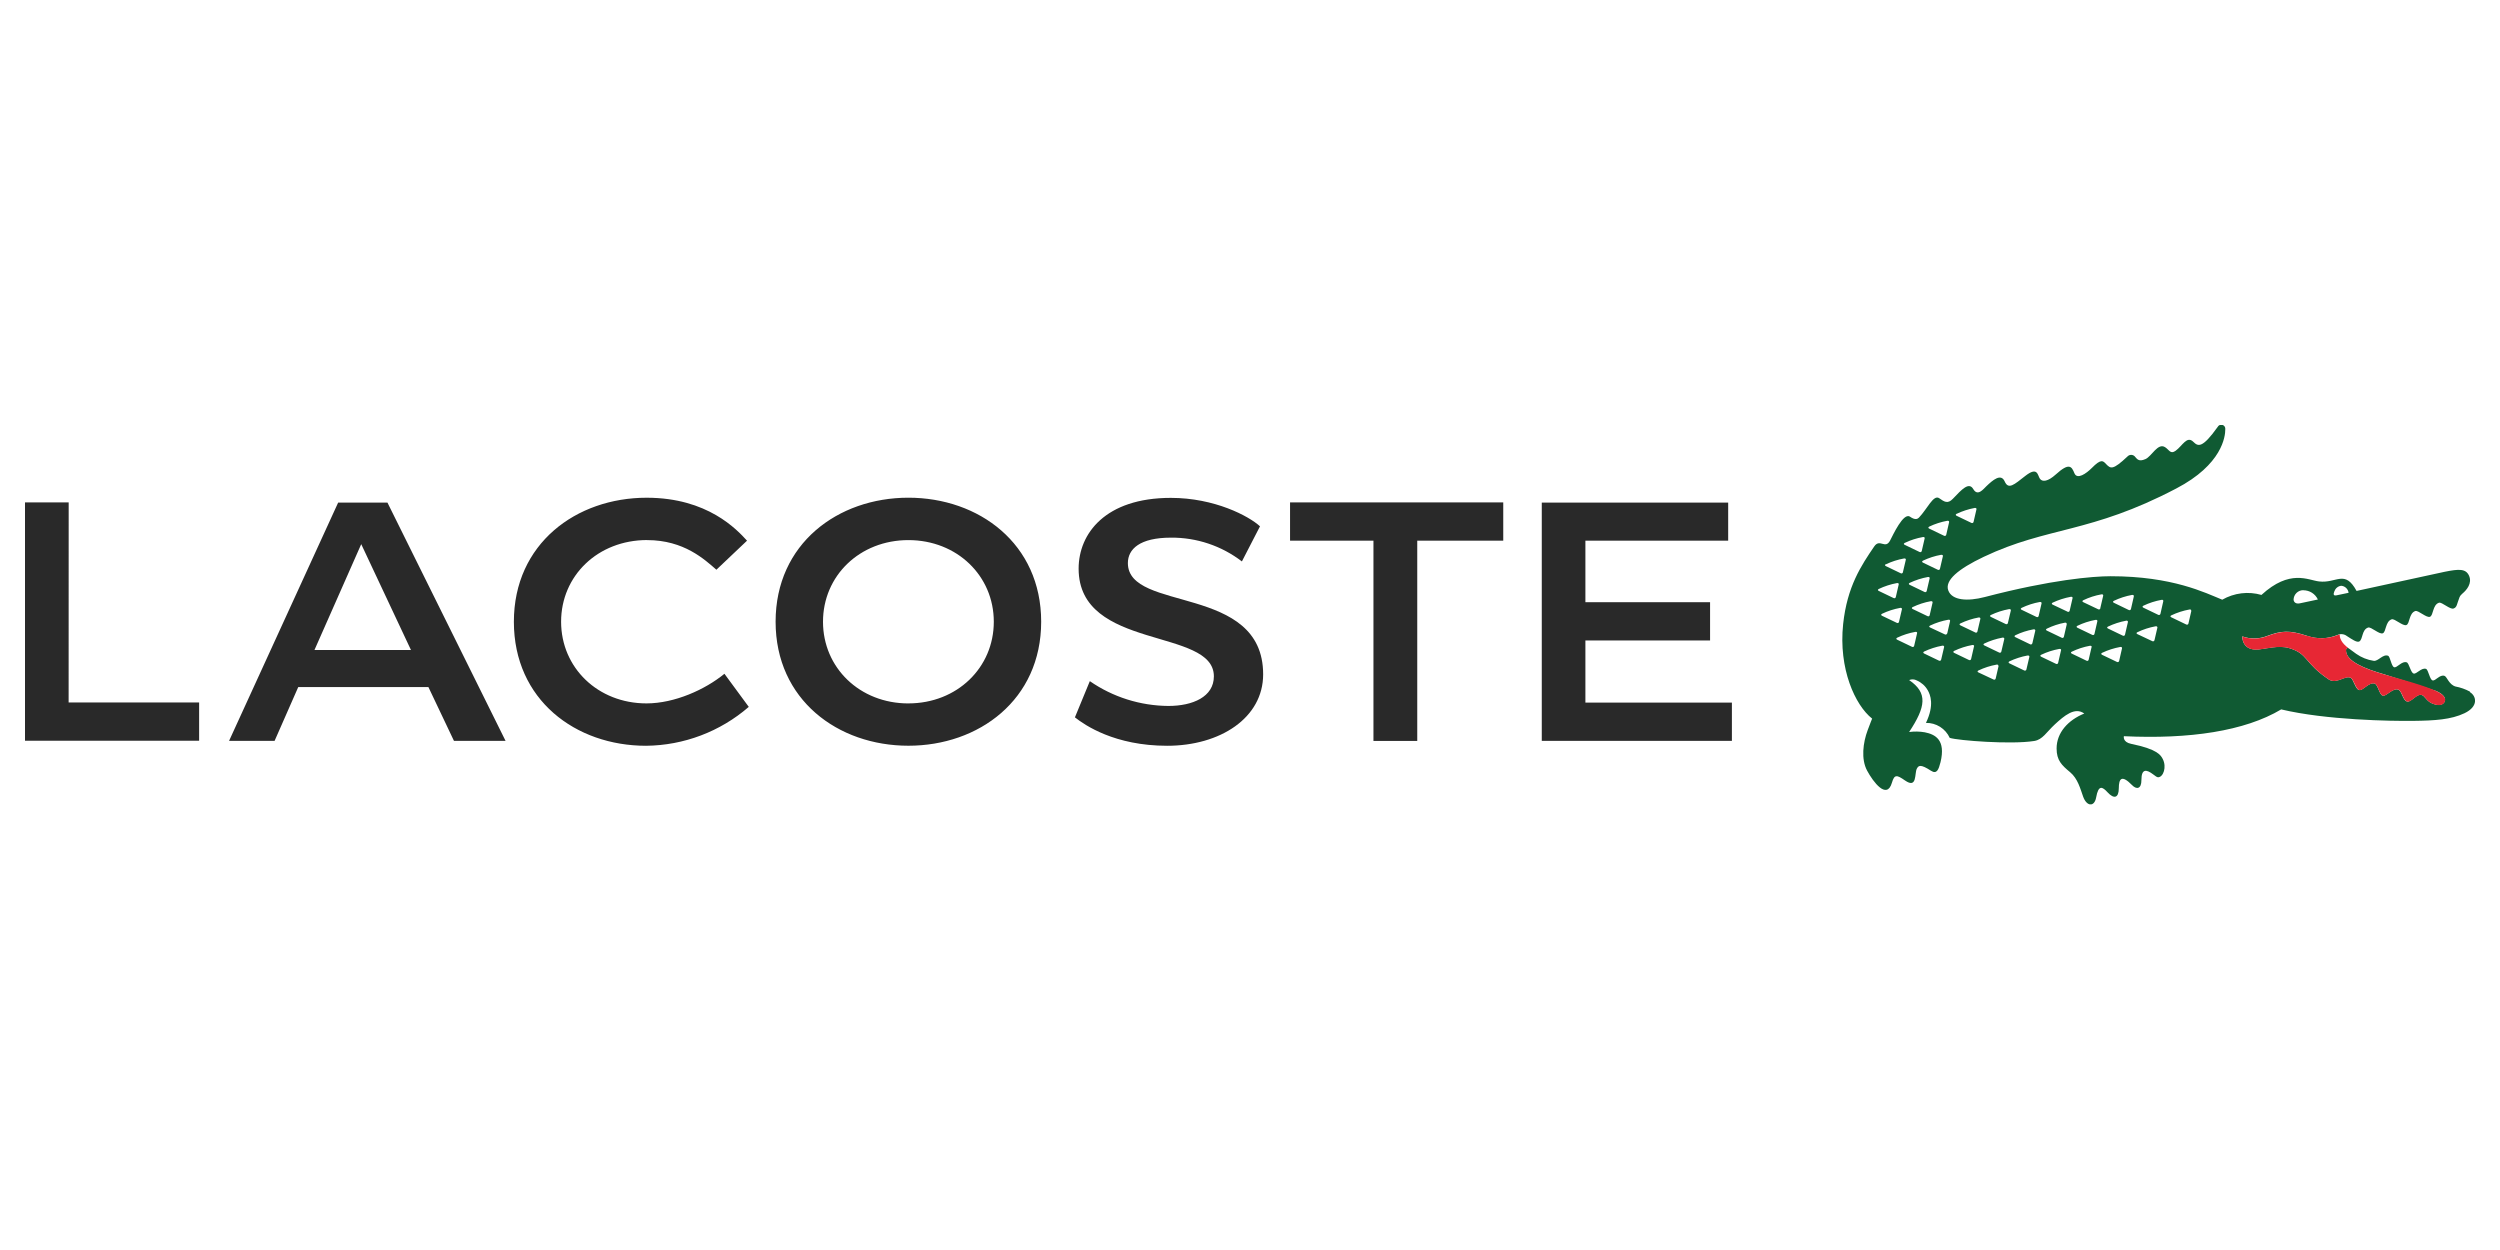 <svg width="100" height="50" viewBox="0 0 100 50" fill="none" xmlns="http://www.w3.org/2000/svg">
<g clip-path="url(#clip0_1673_524)">
<path d="M36.336 29.829C39.153 29.829 41.647 27.992 41.647 24.868C41.647 21.745 39.153 19.908 36.336 19.908C33.519 19.908 31.024 21.745 31.024 24.868C31.024 27.992 33.517 29.829 36.336 29.829ZM18.165 29.636H20.223L15.498 20.104H13.526L9.162 29.636H10.983L11.93 27.482H17.136L18.159 29.636H18.165ZM69.127 20.104H61.671V29.636H69.276V28.105H63.416V25.619H68.403V24.087H63.416V21.627H69.127V20.096V20.104ZM42.995 28.693C43.394 29.008 44.59 29.831 46.686 29.831C48.805 29.831 50.526 28.717 50.526 26.975C50.526 23.346 45.115 24.507 45.115 22.523C45.115 21.967 45.588 21.506 46.836 21.506C47.862 21.497 48.862 21.832 49.676 22.457L50.4 21.053C49.952 20.641 48.58 19.915 46.834 19.915C44.216 19.915 43.145 21.342 43.145 22.746C43.145 26.037 48.555 25.093 48.555 27.053C48.555 27.875 47.707 28.238 46.735 28.238C45.612 28.23 44.517 27.885 43.593 27.246L42.995 28.698V28.693ZM25.888 21.604C27.359 21.604 28.184 22.379 28.656 22.789L29.881 21.627C29.481 21.191 28.31 19.909 25.866 19.909C23.049 19.909 20.555 21.746 20.555 24.87C20.555 27.993 23.023 29.831 25.842 29.831C27.353 29.816 28.809 29.265 29.951 28.275L28.977 26.951C28.212 27.58 26.987 28.136 25.86 28.136C23.916 28.136 22.444 26.709 22.444 24.868C22.444 23.028 23.916 21.602 25.886 21.602L25.888 21.604ZM36.336 28.137C34.391 28.137 32.92 26.71 32.92 24.87C32.92 23.029 34.391 21.604 36.336 21.604C38.28 21.604 39.752 23.031 39.752 24.87C39.752 26.709 38.28 28.136 36.336 28.136V28.137ZM54.938 21.628V29.638H56.69V21.627H60.13V20.096H51.602V21.627H54.945L54.938 21.628ZM2.747 20.097H1V29.63H7.965V28.099H2.745L2.747 20.097ZM14.449 21.766L16.439 26.001H12.578L14.449 21.766Z" fill="#292929"/>
<path d="M98.795 27.663C98.614 27.566 98.419 27.498 98.218 27.46C97.962 27.384 97.879 27.073 97.784 27.036C97.593 26.963 97.415 27.254 97.3 27.215C97.186 27.177 97.137 26.797 97.043 26.756C96.858 26.689 96.659 26.98 96.543 26.941C96.426 26.903 96.364 26.529 96.27 26.494C96.077 26.424 95.88 26.727 95.765 26.689C95.65 26.651 95.612 26.262 95.521 26.229C95.316 26.153 95.126 26.461 94.947 26.433C94.695 26.395 94.456 26.299 94.248 26.153L93.941 25.928C93.908 25.916 93.822 25.894 93.843 26.064C93.892 26.461 94.583 26.747 95.374 26.975L97.449 27.64C97.746 27.774 97.872 27.937 97.766 28.099C97.683 28.221 97.48 28.229 97.259 28.125C97.039 28.021 96.997 27.828 96.849 27.793C96.667 27.75 96.434 28.099 96.288 28.062C96.102 28.019 96.082 27.624 95.916 27.58C95.697 27.522 95.457 27.857 95.313 27.826C95.169 27.796 95.116 27.367 94.978 27.34C94.748 27.281 94.519 27.632 94.365 27.601C94.212 27.571 94.14 27.154 94.019 27.107C93.791 27.015 93.485 27.358 93.17 27.191C92.145 26.506 92.343 26.153 91.559 25.922C91.155 25.804 90.651 25.948 90.356 25.977C89.662 26.047 89.689 25.455 89.689 25.455C90.014 25.571 90.37 25.564 90.691 25.436C91.251 25.23 91.564 25.194 92.294 25.436C92.684 25.57 93.109 25.558 93.491 25.403C93.553 25.372 93.622 25.36 93.691 25.367C93.759 25.375 93.824 25.401 93.879 25.444C94.078 25.571 94.269 25.707 94.367 25.661C94.52 25.588 94.463 25.187 94.725 25.102C94.845 25.063 95.169 25.386 95.31 25.332C95.451 25.279 95.408 24.858 95.668 24.772C95.788 24.734 96.112 25.055 96.255 25.002C96.397 24.948 96.354 24.527 96.613 24.441C96.733 24.403 97.059 24.726 97.199 24.671C97.34 24.616 97.299 24.196 97.558 24.109C97.677 24.071 98.003 24.394 98.144 24.34C98.285 24.287 98.267 24.178 98.38 23.892C98.407 23.831 98.45 23.779 98.502 23.738C98.656 23.61 98.9 23.334 98.76 23.025C98.631 22.746 98.366 22.754 97.784 22.872L94.263 23.637C93.788 22.768 93.468 23.342 92.764 23.258C92.318 23.206 91.597 22.754 90.458 23.797C90.197 23.722 89.924 23.7 89.655 23.733C89.385 23.766 89.125 23.853 88.89 23.988C88.206 23.711 86.9 23.049 84.423 23.049C83.721 23.049 82.049 23.187 79.388 23.882C78.707 24.06 78.084 24.022 77.932 23.62C77.781 23.219 78.321 22.762 79.352 22.272C81.906 21.059 83.611 21.345 87.044 19.543C88.892 18.583 89.013 17.452 89.011 17.176C89.017 17.138 89.009 17.098 88.989 17.065C88.969 17.032 88.937 17.008 88.9 16.996C88.863 16.984 88.823 16.986 88.787 17.002C88.751 17.017 88.722 17.045 88.705 17.08C88.093 17.936 87.927 17.865 87.734 17.674C87.477 17.418 87.302 17.827 87.027 18.029C86.817 18.182 86.774 17.997 86.604 17.888C86.313 17.701 86.069 18.253 85.82 18.363C85.531 18.491 85.479 18.347 85.381 18.246C85.341 18.211 85.289 18.192 85.236 18.195C85.182 18.198 85.132 18.222 85.096 18.262C84.511 18.813 84.426 18.75 84.249 18.568C84.119 18.43 84.049 18.337 83.671 18.721C83.452 18.94 83.086 19.2 82.976 18.928C82.865 18.655 82.767 18.493 82.232 18.978C81.913 19.266 81.697 19.284 81.599 19.153C81.501 19.021 81.518 18.643 81.014 19.035C80.564 19.387 80.338 19.598 80.188 19.258C80.037 18.919 79.711 19.206 79.46 19.444C79.329 19.569 79.108 19.866 78.932 19.565C78.756 19.263 78.473 19.575 78.113 19.953C77.909 20.166 77.773 20.073 77.571 19.93C77.34 19.765 77.093 20.355 76.756 20.707C76.694 20.765 76.603 20.808 76.398 20.667C76.136 20.488 75.72 21.4 75.602 21.624C75.409 21.985 75.196 21.529 74.971 21.855C74.448 22.621 73.886 23.463 73.726 24.96C73.535 26.752 74.206 28.209 74.885 28.745C74.885 28.745 74.803 28.946 74.708 29.204C74.518 29.708 74.438 30.365 74.683 30.823C74.928 31.28 75.472 32.005 75.677 31.308C75.776 30.97 75.87 30.988 76.199 31.218C76.697 31.565 76.574 30.931 76.674 30.745C76.744 30.613 76.827 30.562 77.24 30.83C77.476 30.983 77.546 30.777 77.621 30.487C77.837 29.595 77.412 29.376 76.992 29.292C76.785 29.256 76.573 29.252 76.365 29.281C77.034 28.269 77.118 27.716 76.365 27.203C76.413 27.182 76.466 27.172 76.519 27.175C76.573 27.177 76.624 27.192 76.671 27.218C76.855 27.297 77.009 27.434 77.109 27.609C77.213 27.791 77.383 28.195 77.038 28.916C77.238 28.912 77.434 28.967 77.603 29.073C77.772 29.18 77.906 29.333 77.989 29.515C78.318 29.621 80.439 29.788 81.37 29.639C81.706 29.586 81.859 29.284 82.196 28.973C82.564 28.635 82.991 28.266 83.371 28.541C82.722 28.805 82.264 29.307 82.264 29.939C82.264 30.415 82.467 30.607 82.806 30.889C83.112 31.144 83.213 31.552 83.326 31.867C83.472 32.268 83.776 32.282 83.845 31.901C83.939 31.372 84.1 31.472 84.305 31.695C84.556 31.968 84.75 31.927 84.752 31.533C84.753 31.14 84.865 30.977 85.285 31.407C85.454 31.582 85.66 31.574 85.657 31.195C85.657 30.735 85.863 30.775 86.125 30.974C86.217 31.043 86.278 31.094 86.329 31.091C86.535 31.08 86.672 30.682 86.513 30.366C86.433 30.213 86.318 29.973 85.246 29.754C84.896 29.683 84.955 29.448 84.955 29.448C87.572 29.573 89.79 29.247 91.248 28.376C93.041 28.805 95.662 28.846 96.523 28.835C97.383 28.825 98.04 28.786 98.579 28.529C99.147 28.258 99.061 27.848 98.799 27.686M93.379 23.649C93.398 23.591 93.434 23.538 93.482 23.5C93.53 23.461 93.589 23.437 93.65 23.431C93.724 23.437 93.794 23.468 93.847 23.52C93.9 23.571 93.935 23.639 93.944 23.712L93.462 23.813C93.327 23.839 93.33 23.766 93.378 23.643M92.138 23.611C92.259 23.611 92.378 23.646 92.48 23.711C92.583 23.777 92.664 23.87 92.715 23.98L91.994 24.133C91.851 24.164 91.756 24.103 91.743 23.991C91.743 23.94 91.754 23.889 91.774 23.842C91.794 23.795 91.824 23.753 91.86 23.717C91.897 23.681 91.94 23.653 91.988 23.634C92.036 23.615 92.087 23.606 92.138 23.607M78.263 20.554C78.493 20.444 78.737 20.365 78.987 20.318C79.036 20.309 79.07 20.336 79.058 20.375L78.943 20.874C78.941 20.883 78.937 20.892 78.931 20.9C78.925 20.907 78.918 20.913 78.909 20.918C78.9 20.922 78.891 20.924 78.881 20.923C78.872 20.923 78.862 20.92 78.854 20.915L78.261 20.63C78.222 20.609 78.22 20.574 78.261 20.552M77.168 21.065C77.398 20.955 77.642 20.877 77.892 20.831C77.942 20.822 77.974 20.849 77.964 20.889L77.85 21.388C77.848 21.398 77.844 21.407 77.839 21.414C77.833 21.422 77.826 21.428 77.817 21.432C77.808 21.436 77.799 21.438 77.789 21.438C77.78 21.437 77.77 21.434 77.762 21.43L77.17 21.145C77.124 21.125 77.122 21.087 77.17 21.065M77.643 22.194C77.693 22.184 77.726 22.21 77.715 22.25L77.599 22.749C77.597 22.759 77.594 22.768 77.588 22.775C77.583 22.783 77.575 22.789 77.567 22.793C77.558 22.797 77.549 22.799 77.54 22.799C77.53 22.798 77.521 22.796 77.513 22.791L76.92 22.506C76.874 22.486 76.873 22.449 76.92 22.426C77.15 22.316 77.394 22.237 77.644 22.192M77.185 23.138L77.069 23.637C77.067 23.647 77.064 23.656 77.058 23.663C77.052 23.671 77.045 23.677 77.036 23.681C77.028 23.685 77.018 23.687 77.008 23.687C76.999 23.686 76.99 23.683 76.981 23.679L76.389 23.394C76.345 23.374 76.338 23.337 76.389 23.314C76.62 23.205 76.864 23.126 77.115 23.08C77.164 23.071 77.196 23.097 77.185 23.137M76.19 21.716C76.42 21.605 76.664 21.527 76.916 21.482C76.965 21.472 76.997 21.498 76.986 21.538L76.871 22.037C76.87 22.047 76.866 22.056 76.86 22.063C76.854 22.071 76.846 22.077 76.838 22.081C76.829 22.085 76.819 22.087 76.81 22.087C76.8 22.086 76.791 22.084 76.782 22.079L76.19 21.794C76.139 21.772 76.144 21.737 76.19 21.716ZM75.435 22.573C75.665 22.463 75.909 22.384 76.159 22.339C76.208 22.328 76.242 22.356 76.233 22.39L76.116 22.889C76.115 22.898 76.111 22.907 76.106 22.915C76.1 22.923 76.092 22.929 76.083 22.933C76.075 22.938 76.065 22.939 76.055 22.939C76.045 22.938 76.036 22.935 76.028 22.93L75.435 22.645C75.391 22.625 75.385 22.588 75.435 22.567M75.152 23.558C75.383 23.448 75.626 23.37 75.878 23.323C75.927 23.313 75.96 23.34 75.948 23.38L75.833 23.879C75.832 23.889 75.828 23.898 75.822 23.906C75.816 23.914 75.809 23.92 75.8 23.924C75.791 23.928 75.782 23.93 75.772 23.93C75.762 23.93 75.753 23.927 75.744 23.922L75.15 23.637C75.106 23.617 75.106 23.582 75.15 23.559M75.281 24.631C75.236 24.61 75.234 24.574 75.281 24.551C75.51 24.441 75.754 24.362 76.005 24.316C76.054 24.306 76.087 24.332 76.077 24.372L75.96 24.873C75.959 24.882 75.955 24.891 75.949 24.899C75.944 24.907 75.936 24.913 75.928 24.917C75.919 24.921 75.909 24.923 75.9 24.922C75.891 24.922 75.881 24.919 75.873 24.914L75.281 24.631ZM76.568 25.831C76.567 25.841 76.563 25.85 76.557 25.857C76.552 25.865 76.544 25.871 76.535 25.875C76.527 25.879 76.517 25.881 76.508 25.881C76.498 25.88 76.489 25.878 76.481 25.873L75.887 25.588C75.842 25.568 75.841 25.53 75.887 25.508C76.117 25.398 76.36 25.32 76.611 25.276C76.662 25.265 76.694 25.292 76.684 25.326L76.568 25.827M76.507 24.361C76.463 24.342 76.463 24.305 76.507 24.283C76.737 24.173 76.98 24.093 77.231 24.048C77.28 24.038 77.312 24.066 77.303 24.104L77.188 24.605C77.187 24.614 77.183 24.623 77.177 24.631C77.172 24.639 77.164 24.645 77.156 24.649C77.147 24.653 77.137 24.655 77.128 24.654C77.118 24.654 77.109 24.651 77.101 24.646L76.507 24.361ZM77.646 26.384C77.644 26.393 77.64 26.402 77.635 26.41C77.629 26.418 77.621 26.424 77.612 26.428C77.604 26.432 77.594 26.434 77.585 26.433C77.575 26.433 77.566 26.43 77.557 26.425L76.966 26.141C76.92 26.119 76.92 26.082 76.966 26.061C77.197 25.952 77.441 25.873 77.692 25.827C77.741 25.818 77.775 25.845 77.764 25.883L77.647 26.383M77.885 25.334C77.883 25.343 77.879 25.352 77.874 25.36C77.868 25.367 77.861 25.373 77.852 25.378C77.844 25.382 77.834 25.384 77.825 25.384C77.815 25.384 77.806 25.381 77.798 25.377L77.207 25.101C77.156 25.081 77.156 25.044 77.207 25.021C77.437 24.912 77.681 24.834 77.932 24.789C77.981 24.778 78.013 24.805 78.003 24.844L77.888 25.345M78.96 25.857L78.845 26.358C78.843 26.367 78.84 26.376 78.834 26.384C78.828 26.392 78.821 26.398 78.812 26.402C78.804 26.406 78.794 26.408 78.784 26.407C78.775 26.407 78.766 26.404 78.757 26.399L78.167 26.115C78.122 26.095 78.121 26.058 78.167 26.035C78.397 25.926 78.64 25.847 78.891 25.801C78.941 25.791 78.975 25.819 78.963 25.857M79.012 25.299L78.418 25.015C78.373 24.995 78.367 24.957 78.418 24.936C78.648 24.826 78.891 24.747 79.142 24.7C79.192 24.692 79.225 24.717 79.214 24.758L79.097 25.257C79.096 25.267 79.093 25.276 79.087 25.284C79.082 25.292 79.074 25.298 79.065 25.302C79.057 25.306 79.047 25.308 79.037 25.308C79.028 25.307 79.018 25.304 79.01 25.299M79.943 26.641L79.828 27.139C79.826 27.148 79.823 27.157 79.817 27.165C79.811 27.173 79.804 27.179 79.795 27.183C79.787 27.187 79.777 27.189 79.767 27.188C79.758 27.188 79.749 27.185 79.74 27.18L79.137 26.897C79.091 26.877 79.091 26.842 79.137 26.819C79.368 26.709 79.612 26.63 79.863 26.585C79.912 26.574 79.946 26.602 79.933 26.643M80.171 25.562L80.054 26.061C80.053 26.07 80.049 26.079 80.043 26.087C80.037 26.095 80.029 26.101 80.021 26.105C80.012 26.109 80.002 26.111 79.993 26.11C79.983 26.11 79.974 26.107 79.966 26.102L79.375 25.818C79.329 25.798 79.324 25.761 79.375 25.739C79.605 25.63 79.848 25.552 80.099 25.505C80.149 25.496 80.181 25.524 80.171 25.563M80.316 24.92C80.315 24.93 80.311 24.938 80.305 24.946C80.3 24.953 80.293 24.959 80.284 24.963C80.276 24.967 80.266 24.969 80.257 24.969C80.248 24.969 80.239 24.966 80.23 24.962L79.636 24.677C79.592 24.657 79.589 24.62 79.636 24.599C79.867 24.489 80.11 24.411 80.361 24.365C80.411 24.355 80.443 24.383 80.433 24.423L80.316 24.92ZM81.057 26.777C81.055 26.787 81.052 26.796 81.046 26.803C81.04 26.81 81.033 26.816 81.024 26.82C81.016 26.825 81.006 26.826 80.997 26.826C80.987 26.826 80.978 26.823 80.97 26.819L80.377 26.534C80.332 26.514 80.332 26.477 80.377 26.454C80.607 26.345 80.851 26.266 81.102 26.22C81.151 26.213 81.184 26.237 81.174 26.277L81.057 26.776M81.293 25.73C81.292 25.74 81.288 25.749 81.282 25.756C81.276 25.764 81.269 25.77 81.26 25.774C81.252 25.778 81.242 25.78 81.233 25.78C81.223 25.779 81.214 25.776 81.206 25.772L80.615 25.487C80.57 25.467 80.569 25.432 80.615 25.409C80.844 25.298 81.088 25.219 81.339 25.174C81.388 25.165 81.422 25.191 81.411 25.231L81.295 25.73M81.458 24.677L80.866 24.392C80.82 24.372 80.818 24.342 80.866 24.314C81.096 24.204 81.339 24.125 81.59 24.08C81.641 24.071 81.673 24.097 81.662 24.138L81.547 24.637C81.546 24.646 81.542 24.655 81.536 24.663C81.531 24.671 81.523 24.677 81.515 24.681C81.506 24.685 81.496 24.687 81.487 24.686C81.477 24.686 81.468 24.683 81.46 24.678M82.441 26.014L82.326 26.513C82.325 26.522 82.321 26.531 82.316 26.538C82.31 26.546 82.303 26.552 82.294 26.556C82.286 26.56 82.277 26.562 82.267 26.561C82.258 26.561 82.249 26.559 82.241 26.554L81.647 26.269C81.602 26.248 81.601 26.213 81.647 26.191C81.877 26.081 82.121 26.002 82.372 25.957C82.421 25.948 82.455 25.975 82.443 26.014M82.671 24.968L82.556 25.468C82.555 25.478 82.551 25.487 82.545 25.494C82.54 25.502 82.532 25.508 82.523 25.512C82.515 25.517 82.505 25.518 82.496 25.518C82.486 25.517 82.477 25.515 82.469 25.51L81.876 25.225C81.826 25.204 81.829 25.168 81.876 25.145C82.104 25.034 82.347 24.953 82.596 24.907C82.645 24.899 82.677 24.925 82.666 24.963M82.702 24.467L82.106 24.185C82.062 24.164 82.06 24.127 82.106 24.106C82.337 23.997 82.581 23.918 82.832 23.872C82.881 23.862 82.913 23.888 82.902 23.928L82.787 24.427C82.786 24.437 82.782 24.445 82.776 24.453C82.77 24.46 82.763 24.466 82.754 24.47C82.746 24.474 82.736 24.476 82.727 24.476C82.718 24.476 82.708 24.473 82.7 24.469M83.662 25.888L83.547 26.387C83.545 26.397 83.542 26.405 83.536 26.413C83.53 26.421 83.523 26.427 83.514 26.431C83.505 26.435 83.496 26.437 83.487 26.437C83.477 26.436 83.468 26.433 83.46 26.428L82.872 26.145C82.827 26.124 82.826 26.089 82.872 26.067C83.101 25.956 83.345 25.877 83.596 25.831C83.645 25.822 83.678 25.85 83.666 25.89M83.894 24.853L83.779 25.354C83.778 25.363 83.774 25.372 83.768 25.38C83.762 25.387 83.755 25.393 83.746 25.398C83.737 25.401 83.728 25.403 83.718 25.403C83.708 25.403 83.699 25.4 83.691 25.395L83.098 25.11C83.052 25.089 83.052 25.052 83.098 25.031C83.328 24.92 83.572 24.841 83.822 24.795C83.873 24.786 83.905 24.813 83.894 24.851M84.015 24.331C84.014 24.34 84.01 24.349 84.004 24.356C83.999 24.364 83.992 24.37 83.983 24.374C83.975 24.378 83.966 24.38 83.956 24.38C83.947 24.379 83.938 24.377 83.93 24.372L83.331 24.087C83.285 24.066 83.285 24.031 83.331 24.009C83.561 23.898 83.805 23.819 84.057 23.774C84.106 23.764 84.138 23.79 84.127 23.832L84.011 24.331M84.88 25.937L84.766 26.436C84.764 26.446 84.76 26.454 84.754 26.462C84.748 26.47 84.741 26.476 84.732 26.48C84.723 26.484 84.714 26.486 84.704 26.485C84.694 26.485 84.685 26.482 84.677 26.477L84.084 26.193C84.04 26.173 84.038 26.134 84.084 26.113C84.314 26.003 84.558 25.925 84.808 25.879C84.857 25.868 84.891 25.896 84.88 25.936M85.116 24.885L85.001 25.384C85 25.394 84.996 25.402 84.99 25.41C84.985 25.418 84.977 25.424 84.969 25.428C84.96 25.432 84.951 25.434 84.941 25.434C84.932 25.434 84.922 25.432 84.914 25.427L84.322 25.142C84.277 25.122 84.271 25.084 84.322 25.063C84.552 24.953 84.795 24.875 85.046 24.828C85.095 24.818 85.127 24.845 85.116 24.887M85.353 23.858L85.239 24.357C85.237 24.366 85.234 24.376 85.228 24.383C85.223 24.391 85.215 24.398 85.207 24.402C85.198 24.406 85.188 24.408 85.179 24.408C85.169 24.407 85.16 24.405 85.151 24.4L84.556 24.112C84.51 24.092 84.508 24.055 84.556 24.032C84.786 23.922 85.03 23.843 85.281 23.797C85.331 23.789 85.364 23.815 85.352 23.855M86.179 25.605C86.177 25.614 86.174 25.623 86.168 25.631C86.162 25.638 86.155 25.645 86.146 25.649C86.138 25.653 86.128 25.655 86.118 25.654C86.109 25.654 86.1 25.651 86.091 25.646L85.497 25.366C85.451 25.346 85.447 25.309 85.497 25.288C85.727 25.177 85.971 25.098 86.222 25.052C86.272 25.044 86.304 25.07 86.295 25.109L86.179 25.609M86.531 24.051L86.418 24.551C86.416 24.561 86.412 24.57 86.406 24.577C86.4 24.585 86.393 24.591 86.384 24.595C86.375 24.599 86.366 24.601 86.356 24.601C86.346 24.6 86.337 24.598 86.329 24.593L85.736 24.308C85.69 24.287 85.69 24.25 85.736 24.228C85.966 24.118 86.21 24.039 86.46 23.994C86.509 23.983 86.543 24.011 86.531 24.049M87.653 24.438L87.538 24.939C87.537 24.948 87.533 24.957 87.527 24.965C87.521 24.972 87.513 24.979 87.505 24.983C87.496 24.987 87.486 24.988 87.477 24.988C87.467 24.988 87.458 24.985 87.45 24.98L86.852 24.692C86.806 24.672 86.806 24.636 86.852 24.614C87.082 24.505 87.326 24.426 87.577 24.38C87.627 24.369 87.659 24.397 87.647 24.436" fill="#105A33"/>
<path d="M92.298 25.441C91.568 25.199 91.256 25.234 90.695 25.441C90.375 25.569 90.019 25.576 89.694 25.459C89.694 25.459 89.666 26.053 90.36 25.981C90.656 25.951 91.159 25.807 91.564 25.925C92.346 26.154 92.15 26.508 93.174 27.194C93.491 27.361 93.796 27.018 94.025 27.11C94.146 27.159 94.226 27.569 94.371 27.604C94.517 27.64 94.75 27.284 94.984 27.343C95.12 27.378 95.174 27.802 95.319 27.829C95.465 27.857 95.705 27.523 95.924 27.583C96.088 27.626 96.109 28.022 96.296 28.065C96.442 28.099 96.673 27.759 96.855 27.797C97.008 27.832 97.028 28.018 97.265 28.13C97.502 28.241 97.689 28.226 97.772 28.104C97.879 27.95 97.752 27.785 97.455 27.644C96.976 27.425 96.174 27.206 95.38 26.98C94.587 26.753 93.897 26.467 93.849 26.069C93.829 25.902 93.912 25.916 93.946 25.932C93.64 25.709 93.577 25.496 93.592 25.378L93.505 25.404C93.123 25.558 92.698 25.57 92.308 25.436" fill="#E72734"/>
</g>
<defs>
<clipPath id="clip0_1673_524">
<rect width="98" height="15.173" fill="white" transform="translate(1 17)"/>
</clipPath>
</defs>
</svg>
